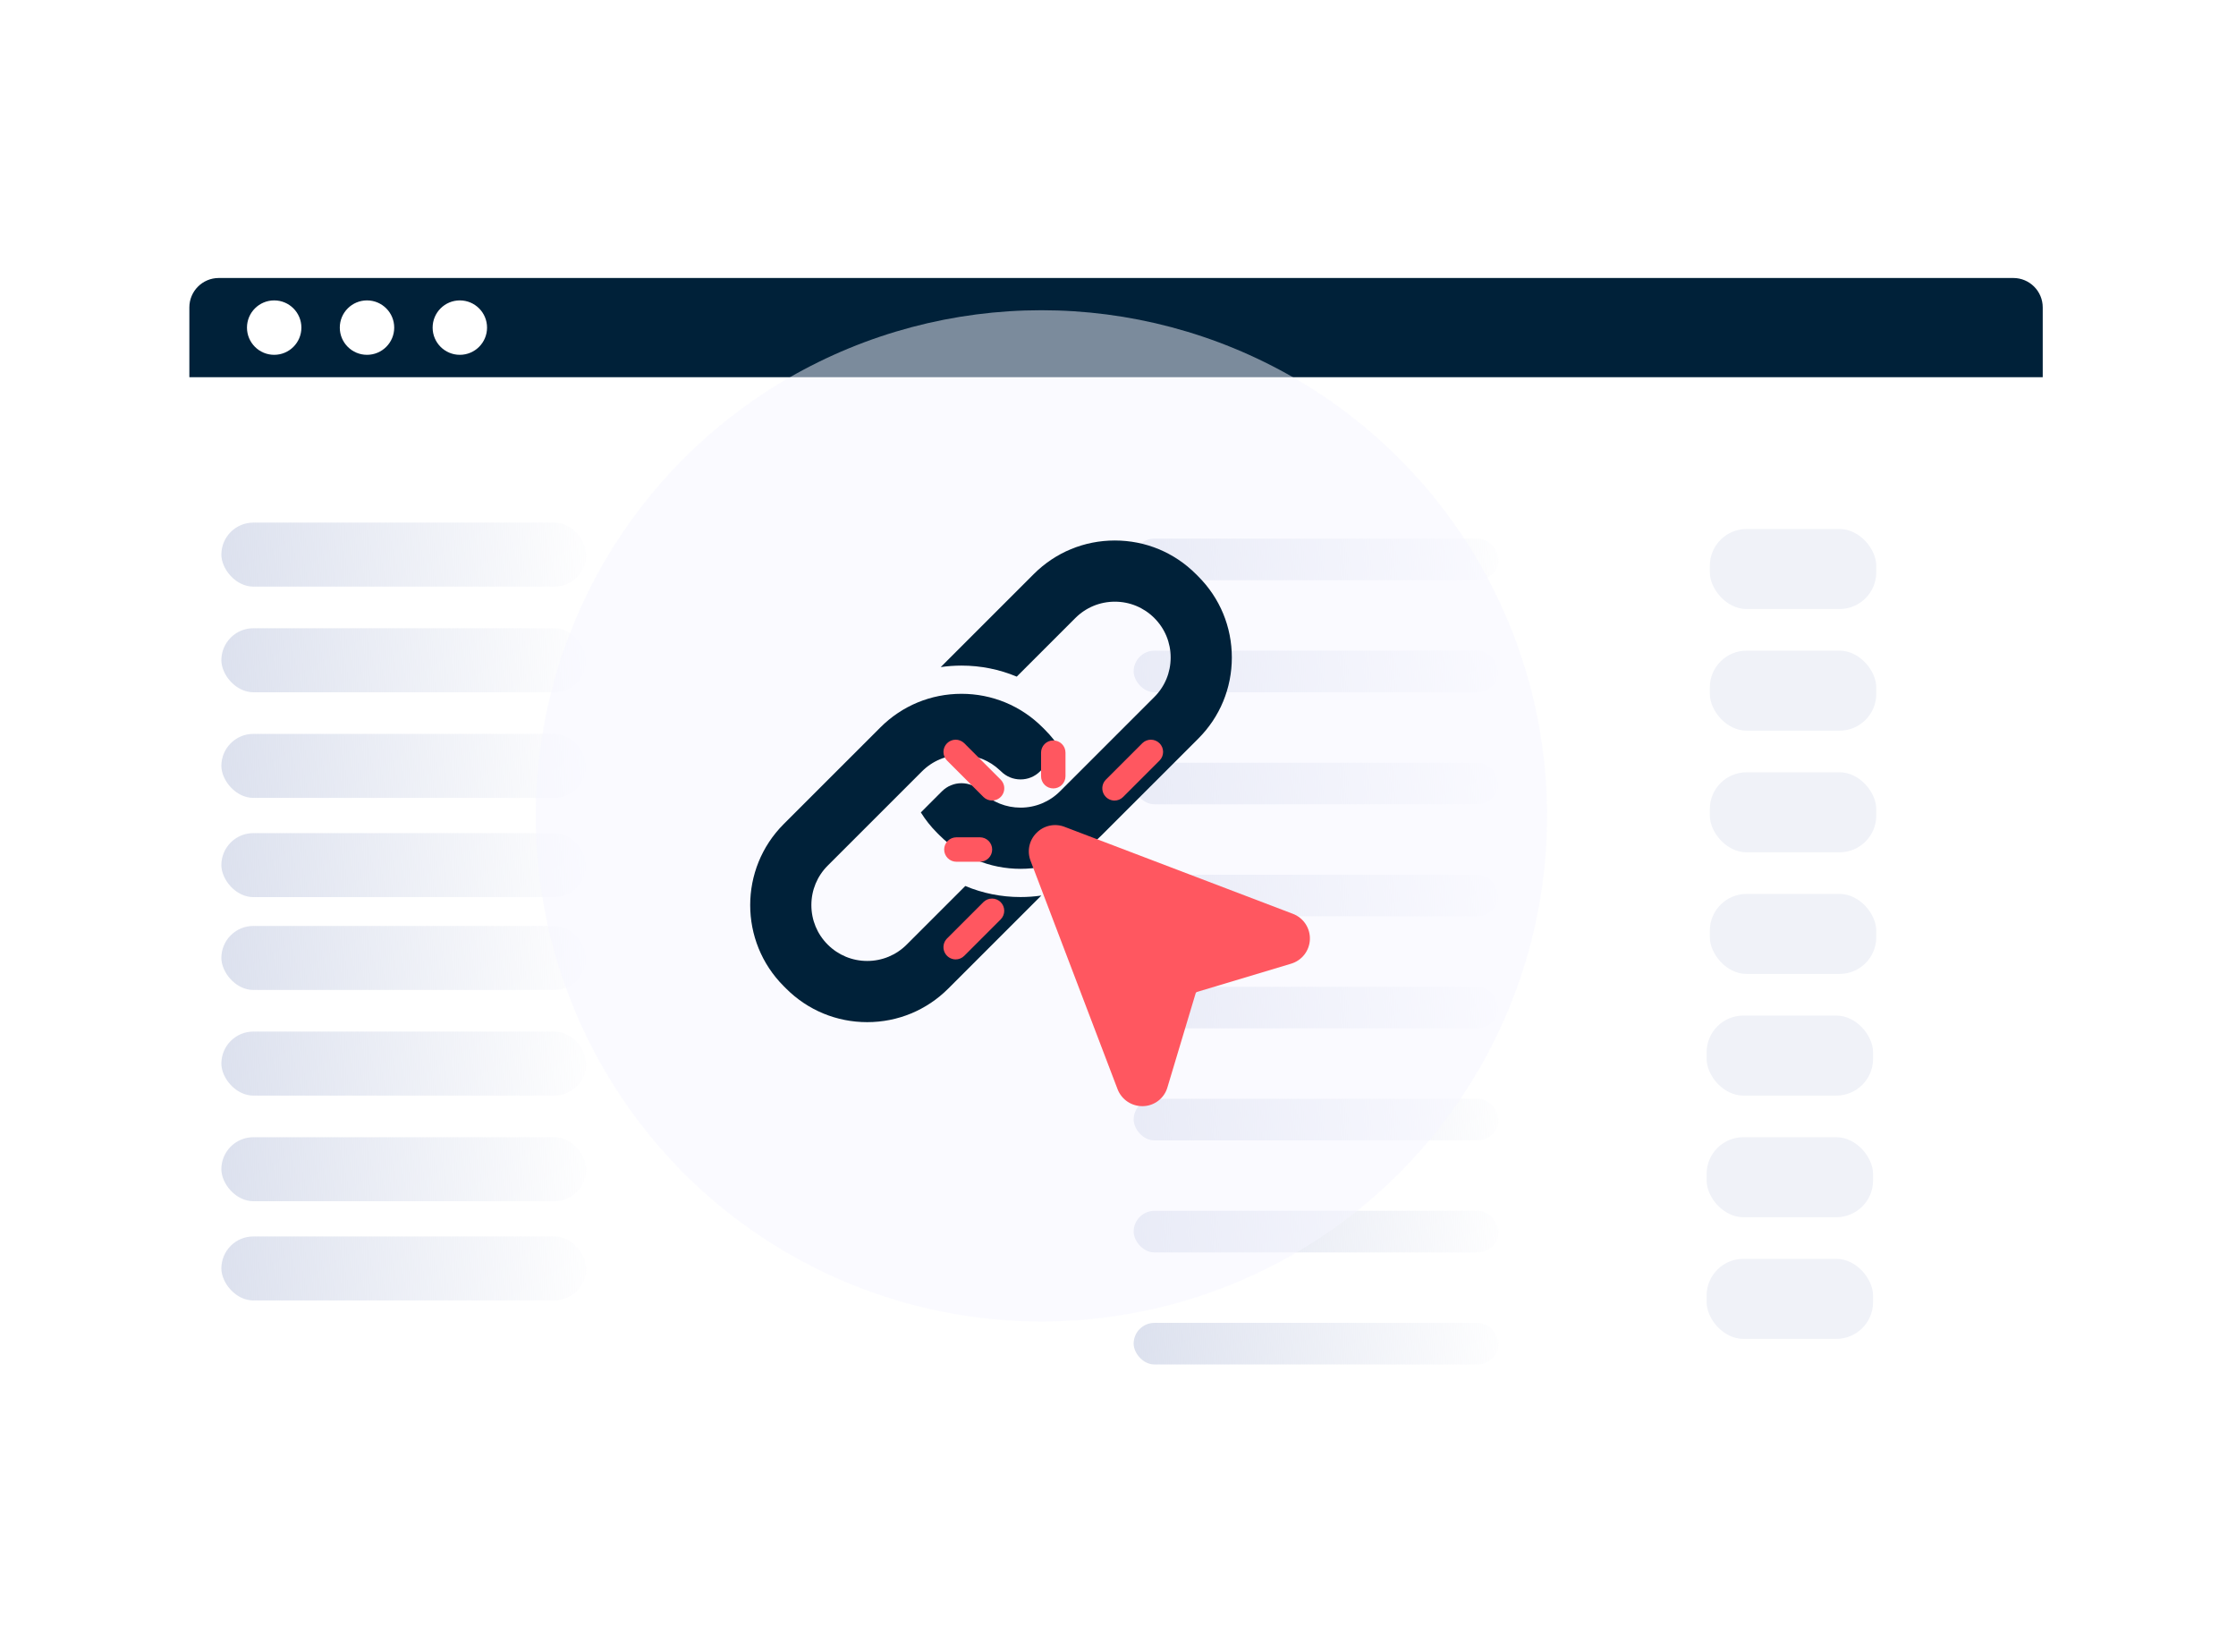 <svg width="555" height="410" viewBox="0 0 555 410" fill="none" xmlns="http://www.w3.org/2000/svg">
<g filter="url(#filter0_d_802_40)">
<rect x="47" y="59" width="460.027" height="291.589" rx="7.299" fill="white"/>
<path d="M47 66.299C47 62.268 50.268 59 54.299 59H499.727C503.759 59 507.027 62.268 507.027 66.299V83.63H47V66.299Z" fill="#002139"/>
<circle cx="68.055" cy="71.315" r="6.753" fill="white"/>
<circle cx="91.095" cy="71.315" r="6.753" fill="white"/>
<circle cx="114.137" cy="71.315" r="6.753" fill="white"/>
</g>
<rect x="54.945" y="129.712" width="90.575" height="15.89" rx="7.945" fill="url(#paint0_linear_802_40)"/>
<rect x="281.383" y="133.685" width="90.575" height="10.329" rx="5.164" fill="url(#paint1_linear_802_40)"/>
<rect x="424.397" y="131.301" width="41.315" height="19.863" rx="9.124" fill="#F0F2F8"/>
<rect x="423.602" y="252.068" width="41.315" height="19.863" rx="9.124" fill="#F0F2F8"/>
<rect x="424.397" y="191.685" width="41.315" height="19.863" rx="9.124" fill="#F0F2F8"/>
<rect x="423.602" y="312.452" width="41.315" height="19.863" rx="9.124" fill="#F0F2F8"/>
<rect x="424.397" y="161.493" width="41.315" height="19.863" rx="9.124" fill="#F0F2F8"/>
<rect x="423.602" y="282.26" width="41.315" height="19.863" rx="9.124" fill="#F0F2F8"/>
<rect x="424.397" y="221.876" width="41.315" height="19.863" rx="9.124" fill="#F0F2F8"/>
<rect x="54.945" y="229.822" width="90.575" height="15.89" rx="7.945" fill="url(#paint2_linear_802_40)"/>
<rect x="281.383" y="244.918" width="90.575" height="10.329" rx="5.164" fill="url(#paint3_linear_802_40)"/>
<rect x="54.945" y="155.931" width="90.575" height="15.89" rx="7.945" fill="url(#paint4_linear_802_40)"/>
<rect x="281.383" y="161.493" width="90.575" height="10.329" rx="5.164" fill="url(#paint5_linear_802_40)"/>
<rect x="54.945" y="256.041" width="90.575" height="15.89" rx="7.945" fill="url(#paint6_linear_802_40)"/>
<rect x="281.383" y="272.726" width="90.575" height="10.329" rx="5.164" fill="url(#paint7_linear_802_40)"/>
<rect x="54.945" y="182.151" width="90.575" height="15.89" rx="7.945" fill="url(#paint8_linear_802_40)"/>
<rect x="281.383" y="189.301" width="90.575" height="10.329" rx="5.164" fill="url(#paint9_linear_802_40)"/>
<rect x="54.945" y="282.26" width="90.575" height="15.89" rx="7.945" fill="url(#paint10_linear_802_40)"/>
<rect x="281.383" y="300.534" width="90.575" height="10.329" rx="5.164" fill="url(#paint11_linear_802_40)"/>
<rect x="54.945" y="206.781" width="90.575" height="15.89" rx="7.945" fill="url(#paint12_linear_802_40)"/>
<rect x="281.383" y="217.109" width="90.575" height="10.329" rx="5.164" fill="url(#paint13_linear_802_40)"/>
<rect x="54.945" y="306.89" width="90.575" height="15.89" rx="7.945" fill="url(#paint14_linear_802_40)"/>
<rect x="281.383" y="328.342" width="90.575" height="10.329" rx="5.164" fill="url(#paint15_linear_802_40)"/>
<circle opacity="0.5" cx="258.5" cy="202.5" r="125.5" fill="#F6F7FF"/>
<path d="M218.531 180.539L194.528 204.536C183.434 215.629 183.434 233.677 194.528 244.77L195.128 245.369C200.503 250.741 207.648 253.701 215.249 253.701C222.85 253.701 229.996 250.741 235.37 245.369L258.465 222.28C256.773 222.524 255.053 222.65 253.313 222.65C248.525 222.65 243.884 221.707 239.599 219.91L225.052 234.453C222.434 237.071 218.952 238.513 215.249 238.513C211.547 238.513 208.066 237.072 205.447 234.454C202.832 231.84 201.392 228.36 201.392 224.653C201.392 220.947 202.832 217.466 205.446 214.852L228.849 191.455C231.468 188.836 234.949 187.395 238.652 187.395C242.233 187.395 245.604 188.746 248.191 191.202C248.285 191.279 248.375 191.36 248.462 191.448C249.759 192.743 251.481 193.456 253.313 193.456C255.144 193.456 256.867 192.743 258.162 191.448L263.402 186.21C262.261 184.38 260.914 182.679 259.373 181.138L258.774 180.54C253.4 175.166 246.253 172.207 238.653 172.207C231.052 172.207 223.906 175.166 218.531 180.539Z" fill="#002139"/>
<path d="M297.436 183.317C302.801 177.954 305.756 170.81 305.756 163.201C305.756 155.592 302.8 148.448 297.436 143.084L296.837 142.485C291.462 137.112 284.316 134.153 276.715 134.153C269.115 134.153 261.968 137.112 256.594 142.485L233.499 165.574C235.191 165.329 236.912 165.203 238.652 165.203C243.439 165.203 248.08 166.147 252.365 167.943L266.912 153.4C269.531 150.783 273.012 149.341 276.715 149.341C280.418 149.341 283.899 150.782 286.518 153.4C289.133 156.014 290.572 159.495 290.572 163.201C290.572 166.907 289.133 170.388 286.518 173.001L263.115 196.398C260.496 199.017 257.015 200.458 253.312 200.458C249.732 200.458 246.361 199.107 243.774 196.651C243.68 196.574 243.589 196.493 243.502 196.406C242.206 195.111 240.484 194.397 238.652 194.397C236.82 194.397 235.098 195.111 233.803 196.406L228.563 201.645C229.703 203.473 231.05 205.174 232.591 206.715L233.191 207.314C238.565 212.687 245.711 215.646 253.312 215.646C260.913 215.646 268.059 212.687 273.433 207.314L297.436 183.317Z" fill="#002139"/>
<path d="M246.27 198.695C246.864 198.69 247.443 198.51 247.936 198.178C248.429 197.846 248.813 197.377 249.041 196.828C249.27 196.28 249.332 195.677 249.221 195.093C249.109 194.51 248.829 193.972 248.415 193.546L239.315 184.447C238.743 183.894 237.977 183.589 237.182 183.595C236.386 183.602 235.626 183.921 235.063 184.484C234.501 185.046 234.182 185.807 234.175 186.602C234.168 187.397 234.474 188.164 235.026 188.736L244.126 197.835C244.699 198.394 245.47 198.703 246.27 198.695V198.695Z" fill="#FF5760"/>
<path d="M237.386 213.89H243.236C244.04 213.89 244.812 213.571 245.38 213.002C245.949 212.433 246.269 211.662 246.269 210.857C246.269 210.053 245.949 209.281 245.38 208.712C244.812 208.143 244.04 207.824 243.236 207.824H237.386C236.581 207.824 235.81 208.143 235.241 208.712C234.672 209.281 234.352 210.053 234.352 210.857C234.352 211.662 234.672 212.433 235.241 213.002C235.81 213.571 236.581 213.89 237.386 213.89Z" fill="#FF5760"/>
<path d="M261.433 195.691C262.238 195.691 263.009 195.372 263.578 194.803C264.147 194.234 264.466 193.462 264.466 192.658V186.808C264.466 186.003 264.147 185.232 263.578 184.663C263.009 184.094 262.238 183.775 261.433 183.775C260.629 183.775 259.857 184.094 259.288 184.663C258.72 185.232 258.4 186.003 258.4 186.808V192.658C258.4 193.462 258.72 194.234 259.288 194.803C259.857 195.372 260.629 195.691 261.433 195.691Z" fill="#FF5760"/>
<path d="M237.169 238.132C237.566 238.136 237.959 238.061 238.327 237.912C238.695 237.764 239.03 237.544 239.313 237.265L248.413 228.165C248.965 227.593 249.271 226.827 249.264 226.032C249.257 225.237 248.938 224.476 248.376 223.913C247.813 223.351 247.053 223.032 246.257 223.025C245.462 223.018 244.696 223.324 244.124 223.876L235.024 232.976C234.613 233.404 234.336 233.942 234.227 234.524C234.117 235.107 234.18 235.709 234.408 236.256C234.636 236.804 235.018 237.273 235.508 237.606C235.999 237.939 236.576 238.122 237.169 238.132V238.132Z" fill="#FF5760"/>
<path d="M276.601 198.706C276.998 198.709 277.392 198.634 277.76 198.485C278.128 198.335 278.463 198.115 278.745 197.835L287.845 188.736C288.397 188.164 288.703 187.397 288.696 186.602C288.689 185.807 288.37 185.046 287.808 184.484C287.245 183.921 286.485 183.602 285.689 183.595C284.894 183.589 284.128 183.894 283.556 184.447L274.456 193.546C274.045 193.974 273.767 194.512 273.658 195.095C273.548 195.678 273.611 196.281 273.838 196.829C274.066 197.377 274.449 197.846 274.939 198.18C275.43 198.513 276.007 198.696 276.601 198.706Z" fill="#FF5760"/>
<path d="M257.289 206.714C258.176 205.814 259.308 205.194 260.544 204.93C261.78 204.666 263.066 204.769 264.244 205.228L320.921 226.818C322.197 227.304 323.29 228.178 324.045 229.316C324.799 230.455 325.179 231.802 325.129 233.167C325.079 234.532 324.603 235.847 323.768 236.928C322.932 238.009 321.779 238.801 320.471 239.193L297.097 246.206C297.022 246.228 296.954 246.269 296.898 246.324C296.843 246.379 296.802 246.447 296.78 246.522L289.768 269.896C289.387 271.21 288.598 272.369 287.515 273.205C286.432 274.042 285.111 274.513 283.744 274.55C282.379 274.596 281.034 274.216 279.896 273.462C278.758 272.708 277.883 271.618 277.393 270.344L255.802 213.666C255.343 212.489 255.239 211.203 255.503 209.967C255.768 208.732 256.388 207.601 257.289 206.714V206.714Z" fill="#FF5760"/>
<defs>
<filter id="filter0_d_802_40" x="0" y="22" width="554.027" height="385.589" filterUnits="userSpaceOnUse" color-interpolation-filters="sRGB">
<feFlood flood-opacity="0" result="BackgroundImageFix"/>
<feColorMatrix in="SourceAlpha" type="matrix" values="0 0 0 0 0 0 0 0 0 0 0 0 0 0 0 0 0 0 127 0" result="hardAlpha"/>
<feMorphology radius="7" operator="dilate" in="SourceAlpha" result="effect1_dropShadow_802_40"/>
<feOffset dy="10"/>
<feGaussianBlur stdDeviation="20"/>
<feComposite in2="hardAlpha" operator="out"/>
<feColorMatrix type="matrix" values="0 0 0 0 0.125 0 0 0 0 0.212 0 0 0 0 0.455 0 0 0 0.1 0"/>
<feBlend mode="normal" in2="BackgroundImageFix" result="effect1_dropShadow_802_40"/>
<feBlend mode="normal" in="SourceGraphic" in2="effect1_dropShadow_802_40" result="shape"/>
</filter>
<linearGradient id="paint0_linear_802_40" x1="48.986" y1="140.438" x2="152.671" y2="137.657" gradientUnits="userSpaceOnUse">
<stop stop-color="#DADFED"/>
<stop offset="0.969" stop-color="#DADFED" stop-opacity="0"/>
</linearGradient>
<linearGradient id="paint1_linear_802_40" x1="275.424" y1="140.657" x2="379.007" y2="136.383" gradientUnits="userSpaceOnUse">
<stop stop-color="#DADFED"/>
<stop offset="0.969" stop-color="#DADFED" stop-opacity="0"/>
</linearGradient>
<linearGradient id="paint2_linear_802_40" x1="48.986" y1="240.548" x2="152.671" y2="237.767" gradientUnits="userSpaceOnUse">
<stop stop-color="#DADFED"/>
<stop offset="0.969" stop-color="#DADFED" stop-opacity="0"/>
</linearGradient>
<linearGradient id="paint3_linear_802_40" x1="275.424" y1="251.89" x2="379.007" y2="247.616" gradientUnits="userSpaceOnUse">
<stop stop-color="#DADFED"/>
<stop offset="0.969" stop-color="#DADFED" stop-opacity="0"/>
</linearGradient>
<linearGradient id="paint4_linear_802_40" x1="48.986" y1="166.657" x2="152.671" y2="163.877" gradientUnits="userSpaceOnUse">
<stop stop-color="#DADFED"/>
<stop offset="0.969" stop-color="#DADFED" stop-opacity="0"/>
</linearGradient>
<linearGradient id="paint5_linear_802_40" x1="275.424" y1="168.465" x2="379.007" y2="164.191" gradientUnits="userSpaceOnUse">
<stop stop-color="#DADFED"/>
<stop offset="0.969" stop-color="#DADFED" stop-opacity="0"/>
</linearGradient>
<linearGradient id="paint6_linear_802_40" x1="48.986" y1="266.767" x2="152.671" y2="263.986" gradientUnits="userSpaceOnUse">
<stop stop-color="#DADFED"/>
<stop offset="0.969" stop-color="#DADFED" stop-opacity="0"/>
</linearGradient>
<linearGradient id="paint7_linear_802_40" x1="275.424" y1="279.698" x2="379.007" y2="275.424" gradientUnits="userSpaceOnUse">
<stop stop-color="#DADFED"/>
<stop offset="0.969" stop-color="#DADFED" stop-opacity="0"/>
</linearGradient>
<linearGradient id="paint8_linear_802_40" x1="48.986" y1="192.877" x2="152.671" y2="190.096" gradientUnits="userSpaceOnUse">
<stop stop-color="#DADFED"/>
<stop offset="0.969" stop-color="#DADFED" stop-opacity="0"/>
</linearGradient>
<linearGradient id="paint9_linear_802_40" x1="275.424" y1="196.273" x2="379.007" y2="191.999" gradientUnits="userSpaceOnUse">
<stop stop-color="#DADFED"/>
<stop offset="0.969" stop-color="#DADFED" stop-opacity="0"/>
</linearGradient>
<linearGradient id="paint10_linear_802_40" x1="48.986" y1="292.986" x2="152.671" y2="290.205" gradientUnits="userSpaceOnUse">
<stop stop-color="#DADFED"/>
<stop offset="0.969" stop-color="#DADFED" stop-opacity="0"/>
</linearGradient>
<linearGradient id="paint11_linear_802_40" x1="275.424" y1="307.506" x2="379.007" y2="303.232" gradientUnits="userSpaceOnUse">
<stop stop-color="#DADFED"/>
<stop offset="0.969" stop-color="#DADFED" stop-opacity="0"/>
</linearGradient>
<linearGradient id="paint12_linear_802_40" x1="48.986" y1="217.507" x2="152.671" y2="214.726" gradientUnits="userSpaceOnUse">
<stop stop-color="#DADFED"/>
<stop offset="0.969" stop-color="#DADFED" stop-opacity="0"/>
</linearGradient>
<linearGradient id="paint13_linear_802_40" x1="275.424" y1="224.081" x2="379.007" y2="219.807" gradientUnits="userSpaceOnUse">
<stop stop-color="#DADFED"/>
<stop offset="0.969" stop-color="#DADFED" stop-opacity="0"/>
</linearGradient>
<linearGradient id="paint14_linear_802_40" x1="48.986" y1="317.616" x2="152.671" y2="314.835" gradientUnits="userSpaceOnUse">
<stop stop-color="#DADFED"/>
<stop offset="0.969" stop-color="#DADFED" stop-opacity="0"/>
</linearGradient>
<linearGradient id="paint15_linear_802_40" x1="275.424" y1="335.314" x2="379.007" y2="331.04" gradientUnits="userSpaceOnUse">
<stop stop-color="#DADFED"/>
<stop offset="0.969" stop-color="#DADFED" stop-opacity="0"/>
</linearGradient>
</defs>
</svg>
